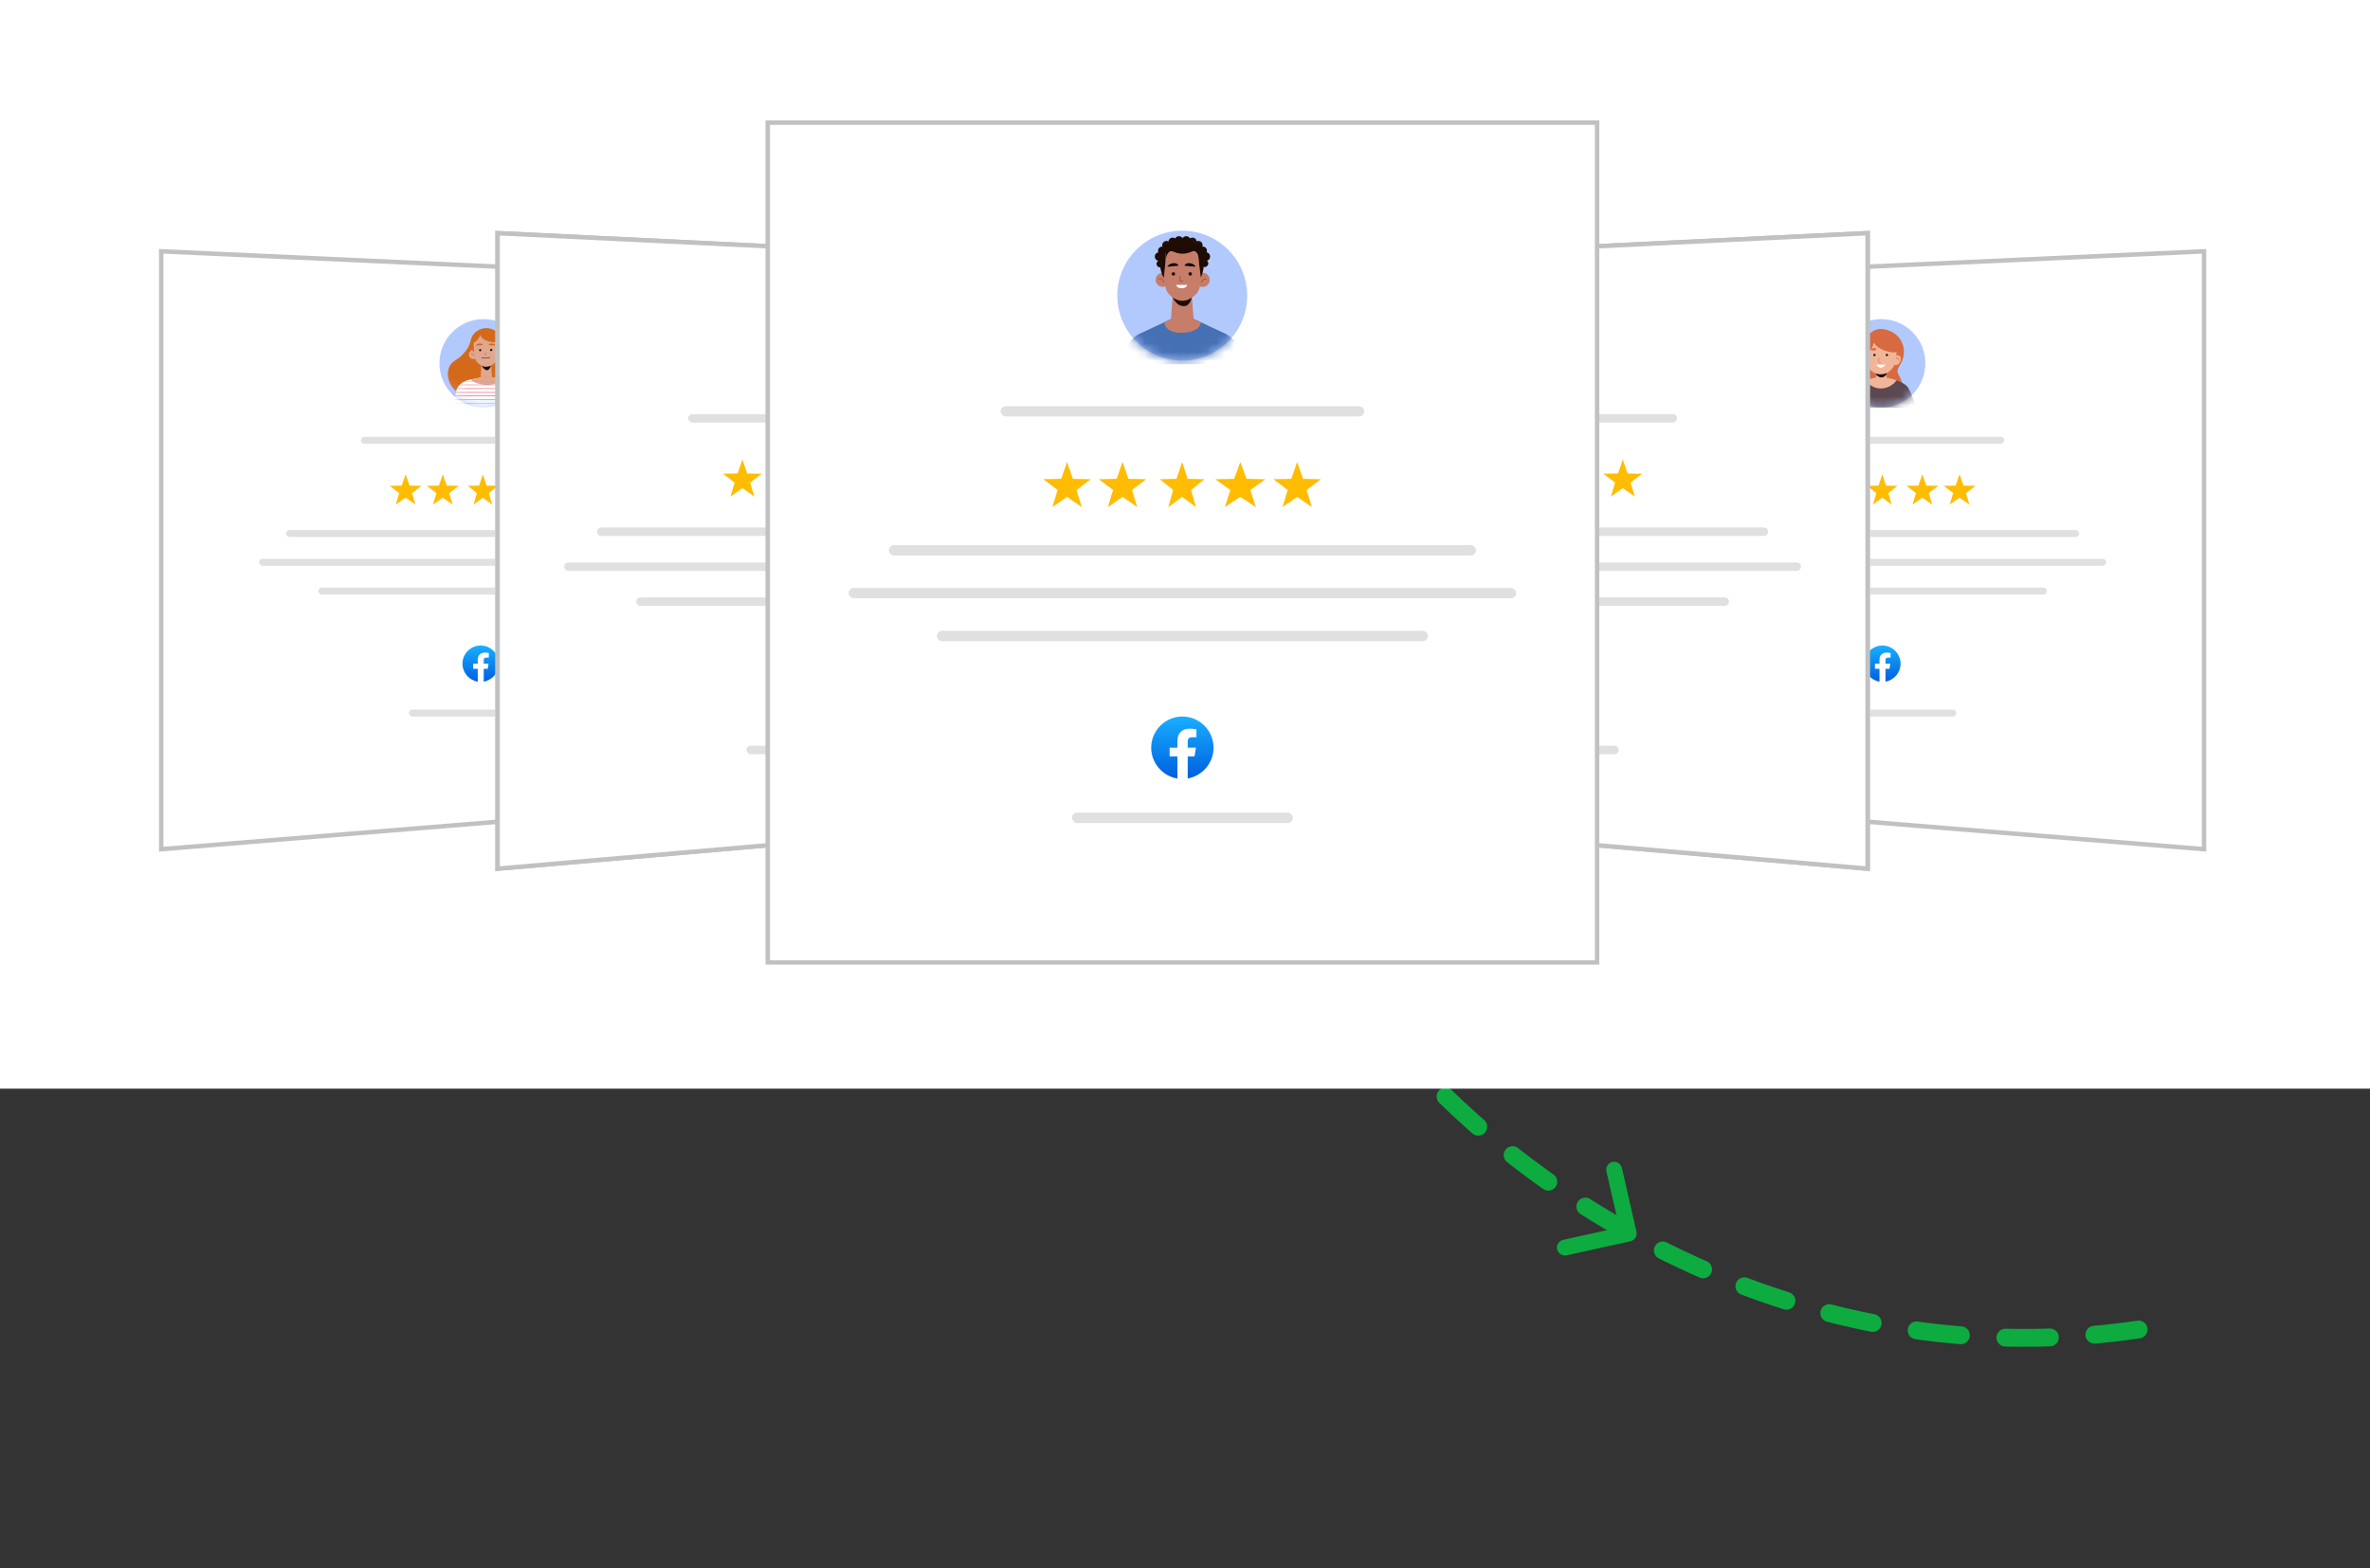 <svg width="266" height="176" viewBox="0 0 266 176" fill="none" xmlns="http://www.w3.org/2000/svg">
<rect x="0" y="0" width="266" height="176" fill="#333333" stroke="none"/>
<path d="M155.58 115.624C166.027 129.418 197.557 155.447 240.094 149.21" stroke="#0DAB40" stroke-width="2" stroke-linecap="round" stroke-linejoin="round" stroke-dasharray="5 5"/>
<path fill-rule="evenodd" clip-rule="evenodd" d="M182.968 139.167L175.801 140.748C175.393 140.825 175.001 140.577 174.911 140.185C174.821 139.793 175.067 139.404 175.469 139.302L181.925 137.879L180.445 131.436C180.355 131.044 180.611 130.64 181.003 130.554C181.396 130.467 181.788 130.715 181.893 131.117L183.526 138.285C183.616 138.677 183.37 139.066 182.968 139.167Z" fill="#0DAB40" stroke="#0DAB40" stroke-width="0.3"/>
<rect width="266" height="122.187" fill="white"/>
<path d="M74.735 90.687L18.094 95.31L18.094 28.207L74.735 30.791V90.687Z" fill="white" stroke="#C0C1C3" stroke-width="0.5"/>
<path d="M53.609 76.507C52.64 76.334 51.906 75.498 51.906 74.488C51.906 73.367 52.824 72.449 53.945 72.449C55.067 72.449 55.984 73.367 55.984 74.488C55.984 75.498 55.25 76.334 54.282 76.507L54.17 76.415H53.721L53.609 76.507Z" fill="url(#paint0_linear_1710_78139)"/>
<path d="M54.741 75.061L54.832 74.49H54.292V74.092C54.292 73.929 54.353 73.807 54.598 73.807H54.863V73.287C54.72 73.266 54.557 73.246 54.414 73.246C53.945 73.246 53.619 73.532 53.619 74.041V74.49H53.109V75.061H53.619V76.499C53.731 76.519 53.843 76.529 53.956 76.529C54.068 76.529 54.18 76.519 54.292 76.499V75.061H54.741Z" fill="white"/>
<path d="M190.73 90.687L247.371 95.31V28.207L190.73 30.791V90.687Z" fill="white" stroke="#C0C1C3" stroke-width="0.5"/>
<path d="M54.276 45.729C57.014 45.729 59.233 43.51 59.233 40.773C59.233 38.035 57.014 35.816 54.276 35.816C51.539 35.816 49.32 38.035 49.32 40.773C49.32 43.51 51.539 45.729 54.276 45.729Z" fill="#B2C9FD"/>
<mask id="mask0_1710_78139" style="mask-type:luminance" maskUnits="userSpaceOnUse" x="49" y="35" width="11" height="11">
<path d="M54.276 45.729C57.014 45.729 59.233 43.51 59.233 40.773C59.233 38.035 57.014 35.816 54.276 35.816C51.539 35.816 49.32 38.035 49.32 40.773C49.32 43.51 51.539 45.729 54.276 45.729Z" fill="white"/>
</mask>
<g mask="url(#mask0_1710_78139)">
<path d="M52.826 38.26C52.826 38.26 52.598 39.54 51.063 40.47C49.422 41.461 50.361 44.602 53.229 44.672C56.343 44.751 57.931 40.847 56.133 37.672L52.826 38.26Z" fill="#D46919"/>
<path d="M57.99 43.73C57.832 43.3 57.341 42.738 56.385 42.589L54.613 42.238L52.841 42.589C51.894 42.738 51.402 43.3 51.236 43.73L50.867 45.405H52.49L52.604 45.545L54.578 45.931L56.604 45.405H56.727H58.35L57.99 43.73Z" fill="white"/>
<path d="M52.789 42.612L54.71 42.227L56.5 42.612L56.465 42.639C55.368 43.419 53.894 43.384 52.789 42.612Z" fill="#E0A78F"/>
<path d="M53.66 39.774C53.669 40.063 53.45 40.3 53.16 40.309C52.871 40.318 52.634 40.098 52.625 39.809C52.617 39.519 52.836 39.282 53.125 39.274C53.415 39.265 53.652 39.493 53.66 39.774Z" fill="#E0A78F"/>
<path d="M53.238 39.992C53.229 39.992 53.221 39.983 53.212 39.974C53.028 39.65 52.852 39.729 52.843 39.729C52.826 39.738 52.808 39.729 52.808 39.711C52.8 39.694 52.808 39.676 52.817 39.676C52.826 39.667 53.045 39.562 53.264 39.94C53.273 39.957 53.264 39.974 53.256 39.974C53.247 39.992 53.238 39.992 53.238 39.992Z" fill="#B9635E"/>
<path d="M55.535 39.777C55.535 40.066 55.772 40.294 56.062 40.285C56.351 40.285 56.579 40.048 56.579 39.759C56.579 39.469 56.342 39.242 56.053 39.25C55.763 39.259 55.535 39.487 55.535 39.777Z" fill="#E0A78F"/>
<path d="M55.956 39.968C55.93 39.959 55.93 39.942 55.939 39.933C56.132 39.547 56.36 39.644 56.369 39.644C56.386 39.652 56.386 39.67 56.386 39.679C56.377 39.696 56.36 39.696 56.351 39.696C56.342 39.696 56.167 39.626 55.992 39.959C55.974 39.968 55.965 39.968 55.956 39.968Z" fill="#B9635E"/>
<path d="M54.604 40.162C55.587 40.152 56.377 39.398 56.367 38.477C56.358 37.557 55.553 36.819 54.57 36.829C53.586 36.839 52.797 37.594 52.806 38.514C52.816 39.434 53.621 40.172 54.604 40.162Z" fill="#D46919"/>
<path d="M55.116 40.799C55.116 40.799 54.897 41.009 54.686 41.062C54.484 41.115 54.283 40.965 54.274 40.957L54.028 40.781L53.949 42.492L53.975 42.518C54.326 42.886 54.826 42.886 55.177 42.518L55.23 42.465L55.116 40.799Z" fill="#E0A78F"/>
<path d="M53.863 40.562C53.863 40.562 54.161 41.554 54.67 41.545C55.091 41.536 55.197 40.598 55.197 40.598L53.863 40.562Z" fill="#1E0B02"/>
<path d="M55.996 38.797C56.005 39.358 55.926 39.841 55.847 40.192C55.768 40.525 55.54 40.771 55.224 40.964L55.163 40.999C54.821 41.2 54.373 41.218 54.023 41.025C53.663 40.832 53.417 40.586 53.338 40.227C53.189 39.569 53.163 38.841 53.163 38.841C53.163 38.841 53.031 37.323 54.558 37.332C56.084 37.332 55.996 38.797 55.996 38.797Z" fill="#E0A78F"/>
<path d="M54.452 39.834C54.435 39.834 54.426 39.826 54.426 39.808V39.589C54.426 39.571 54.435 39.562 54.452 39.562C54.47 39.562 54.478 39.571 54.478 39.589V39.782H54.601C54.619 39.782 54.627 39.791 54.627 39.808C54.627 39.826 54.619 39.834 54.601 39.834H54.452Z" fill="#B9635E"/>
<path d="M53.398 38.802L54.205 38.724C54.205 38.724 54.135 38.513 53.802 38.557C53.469 38.592 53.398 38.802 53.398 38.802Z" fill="#D46919"/>
<path d="M55.631 38.795L54.824 38.733C54.824 38.733 54.894 38.523 55.219 38.549C55.552 38.584 55.631 38.795 55.631 38.795Z" fill="#D46919"/>
<path d="M54.015 39.299C54.015 39.369 53.962 39.421 53.892 39.421C53.822 39.421 53.77 39.369 53.77 39.299C53.77 39.228 53.822 39.176 53.892 39.176C53.962 39.176 54.015 39.228 54.015 39.299Z" fill="#1E0B02"/>
<path d="M55.249 39.279C55.249 39.349 55.197 39.402 55.127 39.402C55.056 39.402 55.004 39.349 55.004 39.279C55.004 39.209 55.056 39.156 55.127 39.156C55.197 39.156 55.249 39.209 55.249 39.279Z" fill="#1E0B02"/>
<path d="M54.475 40.225C54.22 40.225 54.062 40.146 54.054 40.146C54.036 40.137 54.036 40.12 54.045 40.111C54.054 40.093 54.071 40.093 54.08 40.102C54.08 40.102 54.422 40.278 54.957 40.093C54.975 40.084 54.992 40.093 54.992 40.111C55.001 40.128 54.992 40.146 54.975 40.146C54.782 40.207 54.615 40.225 54.475 40.225Z" fill="black"/>
<path d="M56.016 38.442C56.016 38.442 53.771 38.547 53.85 37.231C53.85 37.231 55.806 36.661 56.016 38.442Z" fill="#D46919"/>
<path d="M53.126 38.481C53.126 38.481 53.916 38.139 53.907 37.332C53.898 37.332 53.091 37.437 53.126 38.481Z" fill="#D46919"/>
<mask id="mask1_1710_78139" style="mask-type:luminance" maskUnits="userSpaceOnUse" x="50" y="42" width="9" height="4">
<path d="M57.994 43.744C57.836 43.331 57.38 42.788 56.494 42.612L56.468 42.63C55.371 43.428 53.897 43.393 52.792 42.603L52.845 42.586C51.897 42.735 51.406 43.305 51.239 43.735L50.871 45.428H52.494H52.617H54.626H56.625H56.748H58.371L57.994 43.744Z" fill="white"/>
</mask>
<g mask="url(#mask1_1710_78139)">
<path d="M58.532 42.754H50.664V42.842H58.532V42.754Z" fill="#EF758D"/>
<path d="M58.532 43.152H50.664V43.24H58.532V43.152Z" fill="#EF758D"/>
<path d="M58.532 43.57H50.664V43.658H58.532V43.57Z" fill="#EF758D"/>
<path d="M58.532 44H50.664V44.088H58.532V44Z" fill="#EF758D"/>
<path d="M58.532 44.387H50.664V44.474H58.532V44.387Z" fill="#EF758D"/>
<path d="M58.532 44.797H50.664V44.885H58.532V44.797Z" fill="#EF758D"/>
<path d="M58.532 45.23H50.664V45.318H58.532V45.23Z" fill="#EF758D"/>
</g>
</g>
<path d="M210.937 76.507C209.968 76.334 209.234 75.498 209.234 74.488C209.234 73.367 210.152 72.449 211.273 72.449C212.395 72.449 213.313 73.367 213.313 74.488C213.313 75.498 212.579 76.334 211.61 76.507L211.498 76.415H211.049L210.937 76.507Z" fill="url(#paint1_linear_1710_78139)"/>
<path d="M212.069 75.061L212.161 74.49H211.62V74.092C211.62 73.929 211.681 73.807 211.926 73.807H212.191V73.287C212.048 73.266 211.885 73.246 211.743 73.246C211.274 73.246 210.947 73.532 210.947 74.041V74.49H210.438V75.061H210.947V76.499C211.059 76.519 211.172 76.529 211.284 76.529C211.396 76.529 211.508 76.519 211.62 76.499V75.061H212.069Z" fill="white"/>
<path d="M211.14 45.729C213.877 45.729 216.096 43.51 216.096 40.773C216.096 38.035 213.877 35.816 211.14 35.816C208.403 35.816 206.184 38.035 206.184 40.773C206.184 43.51 208.403 45.729 211.14 45.729Z" fill="#B2C9FD"/>
<mask id="mask2_1710_78139" style="mask-type:luminance" maskUnits="userSpaceOnUse" x="206" y="35" width="11" height="11">
<path d="M211.128 45.729C213.865 45.729 216.084 43.51 216.084 40.773C216.084 38.035 213.865 35.816 211.128 35.816C208.391 35.816 206.172 38.035 206.172 40.773C206.172 43.51 208.391 45.729 211.128 45.729Z" fill="white"/>
</mask>
<g mask="url(#mask2_1710_78139)">
<path d="M209.495 37.967C209.522 37.894 209.094 38.03 209.058 38.049C208.839 38.149 208.675 38.304 208.584 38.522C208.493 38.741 208.475 38.978 208.484 39.215C208.502 39.934 209.048 40.846 208.529 41.483C208.265 41.811 207.8 41.893 207.445 42.139C206.771 42.595 206.634 43.606 207.026 44.317C207.418 45.027 208.21 45.446 209.012 45.565C209.814 45.683 210.634 45.537 211.417 45.364C211.964 45.237 212.529 45.091 212.975 44.745C214.032 43.943 213.54 42.932 213.057 41.984C212.747 41.383 213.303 41.092 213.549 40.344C213.986 38.996 213.358 37.684 212.164 37.165C210.196 36.318 209.495 37.958 209.495 37.967Z" fill="#D76A40"/>
<path d="M215.038 45.742H207.312C207.312 45.742 207.677 44.348 208.187 43.528C208.697 42.708 210.583 42.426 210.583 42.426L211.175 42.526L211.768 42.426C211.768 42.426 213.653 42.708 214.164 43.528C214.674 44.348 215.038 45.742 215.038 45.742Z" fill="#5B4850"/>
<path d="M209.418 42.692C210.32 43.986 212.033 43.822 212.862 42.692C212.862 42.692 211.204 41.917 209.418 42.692Z" fill="#F1B69A"/>
<path d="M211.153 43.149C210.835 43.149 210.57 42.885 210.57 42.566V41.445H211.736V42.566C211.746 42.885 211.481 43.149 211.153 43.149Z" fill="#F1B69A"/>
<path d="M211.736 41.332V42.015C211.736 42.015 211.536 42.361 211.153 42.361C210.844 42.361 210.57 42.061 210.57 42.061V41.332H211.736Z" fill="#150A08"/>
<path d="M209.511 40.124C209.193 39.641 208.828 39.951 208.828 40.288C208.828 40.78 209.357 41.199 209.666 40.853C209.967 40.498 209.511 40.124 209.511 40.124Z" fill="#F1B69A"/>
<path d="M209.077 40.51C209.058 40.51 209.049 40.501 209.04 40.492C209.004 40.437 208.995 40.364 209.031 40.282C209.077 40.2 209.149 40.137 209.231 40.137C209.295 40.137 209.395 40.164 209.477 40.328C209.487 40.346 209.477 40.374 209.459 40.392C209.441 40.401 209.414 40.392 209.395 40.374C209.35 40.282 209.286 40.237 209.231 40.237C209.177 40.237 209.131 40.282 209.113 40.328C209.095 40.374 209.095 40.41 209.113 40.437C209.131 40.456 209.122 40.483 209.104 40.501C209.095 40.501 209.086 40.51 209.077 40.51Z" fill="#E07E61"/>
<path d="M212.668 40.124C212.987 39.641 213.351 39.951 213.351 40.288C213.351 40.78 212.823 41.199 212.513 40.853C212.212 40.498 212.668 40.124 212.668 40.124Z" fill="#F1B69A"/>
<path d="M213.104 40.51C213.095 40.51 213.085 40.51 213.076 40.501C213.058 40.483 213.049 40.456 213.067 40.437C213.085 40.41 213.085 40.374 213.067 40.328C213.049 40.282 213.003 40.237 212.949 40.237C212.894 40.237 212.83 40.282 212.785 40.374C212.776 40.392 212.748 40.401 212.721 40.392C212.703 40.383 212.694 40.355 212.703 40.328C212.785 40.173 212.876 40.137 212.949 40.137C213.031 40.137 213.113 40.191 213.149 40.282C213.186 40.355 213.186 40.437 213.14 40.492C213.131 40.501 213.122 40.51 213.104 40.51Z" fill="#E07E61"/>
<path d="M211.086 42.016C209.838 42.016 209.1 40.65 209.392 39.247C209.628 38.09 212.553 38.09 212.79 39.247C213.081 40.65 212.334 42.016 211.086 42.016Z" fill="#F1B69A"/>
<g opacity="0.5">
<path d="M210.914 40.6C211.042 40.664 211.333 40.527 211.342 40.6C211.351 40.673 211.187 40.737 211.133 40.737C211.069 40.746 210.914 40.6 210.914 40.6Z" fill="#F1B69A"/>
</g>
<path d="M211.069 40.754C211.032 40.754 210.896 40.727 210.832 40.608C210.777 40.508 210.786 40.371 210.859 40.207C210.868 40.18 210.896 40.171 210.923 40.189C210.95 40.198 210.96 40.226 210.941 40.253C210.878 40.39 210.868 40.499 210.905 40.572C210.95 40.654 211.06 40.672 211.069 40.672C211.096 40.672 211.114 40.699 211.105 40.727C211.114 40.745 211.096 40.754 211.069 40.754Z" fill="#E07E61"/>
<path d="M210.586 39.158C210.504 38.985 210.048 39.067 209.984 39.185C209.921 39.304 210.13 39.34 210.294 39.34C210.449 39.331 210.631 39.267 210.586 39.158Z" fill="#D76A40"/>
<path d="M211.574 39.158C211.656 38.985 212.111 39.067 212.175 39.185C212.239 39.304 212.029 39.34 211.865 39.34C211.71 39.331 211.528 39.267 211.574 39.158Z" fill="#150A08"/>
<path d="M210.254 39.842C210.254 39.915 210.309 39.97 210.381 39.97C210.454 39.97 210.509 39.915 210.509 39.842C210.509 39.77 210.454 39.715 210.381 39.715C210.318 39.715 210.254 39.77 210.254 39.842Z" fill="#150A08"/>
<path d="M211.907 39.842C211.907 39.915 211.853 39.97 211.78 39.97C211.707 39.97 211.652 39.915 211.652 39.842C211.652 39.77 211.707 39.715 211.78 39.715C211.844 39.715 211.907 39.77 211.907 39.842Z" fill="#150A08"/>
<path d="M210.609 40.914C211.092 40.969 211.411 40.914 211.639 40.923C211.639 40.923 211.356 41.324 211.019 41.251C210.682 41.178 210.609 40.914 210.609 40.914Z" fill="white"/>
<g opacity="0.5">
<path d="M210.931 41.38C211.104 41.38 211.359 41.289 211.395 41.38C211.432 41.471 211.222 41.654 211.086 41.635C210.958 41.626 210.73 41.38 210.931 41.38Z" fill="#F1B69A"/>
</g>
<path d="M210.219 38.016C210.219 39.191 212.451 39.756 212.888 39.483C213.325 39.2 212.979 38.207 211.84 37.934C210.702 37.661 210.228 37.661 210.219 38.016Z" fill="#D76A40"/>
<path d="M210.253 38.001C210.535 38.566 209.752 39.823 209.306 39.741C208.859 39.659 208.859 39.167 209.205 38.584C209.561 38.001 210.116 37.728 210.253 38.001Z" fill="#D76A40"/>
</g>
<path d="M112.239 92.355L56.098 97.225V26.431L112.239 29.152V92.355Z" fill="white" stroke="#C0C1C3"/>
<path d="M153.226 92.355L209.367 97.225V26.431L153.226 29.152V92.355Z" fill="white" stroke="#C0C1C3"/>
<rect x="40.512" y="49.023" width="27.389" height="0.783" rx="0.391" fill="#E0E0E0"/>
<rect x="32.102" y="59.492" width="44.214" height="0.783" rx="0.391" fill="#E0E0E0"/>
<rect x="29.07" y="62.719" width="50.279" height="0.783" rx="0.391" fill="#E0E0E0"/>
<rect x="35.723" y="65.949" width="36.975" height="0.783" rx="0.391" fill="#E0E0E0"/>
<rect x="45.891" y="79.641" width="16.629" height="0.783" rx="0.391" fill="#E0E0E0"/>
<path d="M45.524 53.23L45.966 54.502L47.311 54.529L46.239 55.342L46.629 56.63L45.524 55.862L44.419 56.63L44.809 55.342L43.736 54.529L45.082 54.502L45.524 53.23Z" fill="#FFBC00"/>
<path d="M49.7 53.23L50.142 54.502L51.487 54.529L50.415 55.342L50.804 56.63L49.7 55.862L48.595 56.63L48.985 55.342L47.912 54.529L49.258 54.502L49.7 53.23Z" fill="#FFBC00"/>
<path d="M54.193 53.23L54.61 54.502L55.881 54.529L54.868 55.342L55.236 56.63L54.193 55.862L53.15 56.63L53.518 55.342L52.505 54.529L53.776 54.502L54.193 53.23Z" fill="#FFBC00"/>
<path d="M58.574 53.23L59.04 54.502L60.461 54.529L59.328 55.342L59.74 56.63L58.574 55.862L57.408 56.63L57.819 55.342L56.687 54.529L58.107 54.502L58.574 53.23Z" fill="#FFBC00"/>
<path d="M62.856 53.23L63.298 54.502L64.644 54.529L63.571 55.342L63.961 56.63L62.856 55.862L61.751 56.63L62.141 55.342L61.069 54.529L62.414 54.502L62.856 53.23Z" fill="#FFBC00"/>
<rect width="27.389" height="0.783" rx="0.391" transform="matrix(-1 0 0 1 224.949 49.023)" fill="#E0E0E0"/>
<rect width="44.214" height="0.783" rx="0.391" transform="matrix(-1 0 0 1 233.363 59.492)" fill="#E0E0E0"/>
<rect width="50.279" height="0.783" rx="0.391" transform="matrix(-1 0 0 1 236.395 62.719)" fill="#E0E0E0"/>
<rect width="36.975" height="0.783" rx="0.391" transform="matrix(-1 0 0 1 229.742 65.949)" fill="#E0E0E0"/>
<rect width="16.629" height="0.783" rx="0.391" transform="matrix(-1 0 0 1 219.57 79.641)" fill="#E0E0E0"/>
<path d="M219.933 53.23L219.491 54.502L218.146 54.529L219.218 55.342L218.828 56.63L219.933 55.862L221.038 56.63L220.648 55.342L221.721 54.529L220.375 54.502L219.933 53.23Z" fill="#FFBC00"/>
<path d="M215.757 53.23L215.315 54.502L213.97 54.529L215.042 55.342L214.653 56.63L215.757 55.862L216.862 56.63L216.472 55.342L217.545 54.529L216.199 54.502L215.757 53.23Z" fill="#FFBC00"/>
<path d="M211.264 53.23L210.847 54.502L209.576 54.529L210.589 55.342L210.221 56.63L211.264 55.862L212.307 56.63L211.939 55.342L212.952 54.529L211.681 54.502L211.264 53.23Z" fill="#FFBC00"/>
<path d="M206.883 53.23L206.417 54.502L204.997 54.529L206.129 55.342L205.717 56.63L206.883 55.862L208.049 56.63L207.638 55.342L208.77 54.529L207.35 54.502L206.883 53.23Z" fill="#FFBC00"/>
<path d="M202.601 53.23L202.159 54.502L200.814 54.529L201.886 55.342L201.496 56.63L202.601 55.862L203.706 56.63L203.316 55.342L204.388 54.529L203.043 54.502L202.601 53.23Z" fill="#FFBC00"/>
<path d="M112.489 92.585L55.848 97.497V26.169L112.489 28.914V92.585Z" fill="white" stroke="#C0C1C3" stroke-width="0.5"/>
<path d="M152.976 92.585L209.617 97.497V26.169L152.976 28.914V92.585Z" fill="white" stroke="#C0C1C3" stroke-width="0.5"/>
<rect x="77.234" y="46.48" width="33.297" height="0.951" rx="0.476" fill="#E0E0E0"/>
<rect x="67.004" y="59.203" width="53.75" height="0.951" rx="0.476" fill="#E0E0E0"/>
<rect x="63.32" y="63.129" width="61.123" height="0.951" rx="0.476" fill="#E0E0E0"/>
<rect x="71.406" y="67.055" width="44.95" height="0.951" rx="0.476" fill="#E0E0E0"/>
<rect x="83.773" y="83.699" width="20.216" height="0.951" rx="0.476" fill="#E0E0E0"/>
<path d="M83.324 51.594L83.861 53.139L85.497 53.172L84.193 54.161L84.667 55.727L83.324 54.792L81.981 55.727L82.455 54.161L81.151 53.172L82.787 53.139L83.324 51.594Z" fill="#FFBC00"/>
<path d="M88.402 51.594L88.939 53.139L90.575 53.172L89.271 54.161L89.745 55.727L88.402 54.792L87.059 55.727L87.533 54.161L86.229 53.172L87.865 53.139L88.402 51.594Z" fill="#FFBC00"/>
<path d="M93.861 51.594L94.368 53.139L95.913 53.172L94.682 54.161L95.129 55.727L93.861 54.792L92.593 55.727L93.04 54.161L91.809 53.172L93.354 53.139L93.861 51.594Z" fill="#FFBC00"/>
<path d="M99.189 51.594L99.756 53.139L101.483 53.172L100.107 54.161L100.607 55.727L99.189 54.792L97.772 55.727L98.272 54.161L96.895 53.172L98.622 53.139L99.189 51.594Z" fill="#FFBC00"/>
<path d="M104.394 51.594L104.931 53.139L106.567 53.172L105.263 54.161L105.737 55.727L104.394 54.792L103.051 55.727L103.525 54.161L102.221 53.172L103.857 53.139L104.394 51.594Z" fill="#FFBC00"/>
<path d="M93.418 80.578C92.063 80.335 91.035 79.165 91.035 77.752C91.035 76.183 92.319 74.898 93.889 74.898C95.459 74.898 96.743 76.183 96.743 77.752C96.743 79.165 95.716 80.335 94.36 80.578L94.203 80.449H93.575L93.418 80.578Z" fill="url(#paint2_linear_1710_78139)"/>
<path d="M95.002 78.552L95.13 77.753H94.374V77.196C94.374 76.968 94.46 76.797 94.802 76.797H95.173V76.069C94.973 76.04 94.745 76.012 94.545 76.012C93.889 76.012 93.432 76.411 93.432 77.125V77.753H92.719V78.552H93.432V80.564C93.589 80.592 93.746 80.607 93.903 80.607C94.06 80.607 94.217 80.592 94.374 80.564V78.552H95.002Z" fill="white"/>
<path d="M93.891 42.337C97.175 42.337 99.837 39.675 99.837 36.391C99.837 33.107 97.175 30.445 93.891 30.445C90.607 30.445 87.945 33.107 87.945 36.391C87.945 39.675 90.607 42.337 93.891 42.337Z" fill="#B2C9FD"/>
<mask id="mask3_1710_78139" style="mask-type:luminance" maskUnits="userSpaceOnUse" x="87" y="30" width="13" height="13">
<path d="M93.891 42.337C97.175 42.337 99.837 39.675 99.837 36.391C99.837 33.107 97.175 30.445 93.891 30.445C90.607 30.445 87.945 33.107 87.945 36.391C87.945 39.675 90.607 42.337 93.891 42.337Z" fill="white"/>
</mask>
<g mask="url(#mask3_1710_78139)">
<path d="M99.641 42.681H88.16C88.686 40.303 90.107 39.83 90.107 39.83L92.843 38.546L93.885 38.535H93.916L94.958 38.546L97.695 39.83C97.695 39.83 99.115 40.303 99.641 42.681Z" fill="#4570B4"/>
<path d="M92.74 34.921C92.751 35.279 92.466 35.573 92.109 35.584C91.751 35.594 91.456 35.31 91.446 34.952C91.435 34.594 91.719 34.3 92.077 34.289C92.435 34.279 92.73 34.563 92.74 34.921Z" fill="#C67D69"/>
<path d="M92.232 35.212C92.222 35.212 92.201 35.201 92.201 35.191C91.98 34.781 91.759 34.886 91.748 34.886C91.727 34.896 91.706 34.886 91.695 34.865C91.685 34.844 91.695 34.823 91.717 34.812C91.727 34.801 92.011 34.675 92.274 35.149C92.285 35.17 92.274 35.191 92.264 35.201C92.253 35.212 92.243 35.212 92.232 35.212Z" fill="#A8523F"/>
<path d="M95.734 35.594C96.095 35.594 96.387 35.302 96.387 34.941C96.387 34.581 96.095 34.289 95.734 34.289C95.374 34.289 95.082 34.581 95.082 34.941C95.082 35.302 95.374 35.594 95.734 35.594Z" fill="#C67D69"/>
<path d="M95.628 35.218C95.618 35.218 95.618 35.218 95.607 35.218C95.586 35.208 95.576 35.187 95.586 35.166C95.839 34.681 96.123 34.808 96.133 34.808C96.154 34.818 96.165 34.839 96.154 34.86C96.144 34.882 96.123 34.892 96.102 34.882C96.091 34.882 95.87 34.787 95.66 35.197C95.66 35.208 95.649 35.218 95.628 35.218Z" fill="#A8523F"/>
<path d="M94.768 36.427C94.768 36.427 94.4 36.69 94.073 36.754C93.737 36.817 93.421 36.627 93.41 36.627C93.4 36.627 93.021 36.406 93.021 36.406L92.863 38.542L92.905 38.574C93.474 39.037 94.284 39.048 94.852 38.585L94.936 38.522L94.768 36.427Z" fill="#C67D69"/>
<path d="M92.859 36.156C92.859 36.156 93.217 37.345 94.059 37.335C94.743 37.324 94.859 36.156 94.859 36.156H92.859Z" fill="#1E0B02"/>
<path d="M95.68 33.799C95.68 34.535 95.585 35.167 95.48 35.609C95.374 36.051 95.09 36.356 94.691 36.608L94.617 36.651C94.185 36.913 93.628 36.924 93.196 36.672C92.754 36.419 92.449 36.082 92.344 35.619C92.165 34.767 92.144 33.809 92.144 33.809C92.144 33.809 91.891 31.831 93.806 31.852C95.711 31.894 95.68 33.799 95.68 33.799Z" fill="#C67D69"/>
<path d="M93.08 34.558C93.167 34.558 93.238 34.487 93.238 34.4C93.238 34.313 93.167 34.242 93.08 34.242C92.993 34.242 92.922 34.313 92.922 34.4C92.922 34.487 92.993 34.558 93.08 34.558Z" fill="#1E0B02"/>
<path d="M94.603 34.558C94.69 34.558 94.761 34.487 94.761 34.4C94.761 34.313 94.69 34.242 94.603 34.242C94.516 34.242 94.445 34.313 94.445 34.4C94.445 34.487 94.516 34.558 94.603 34.558Z" fill="#1E0B02"/>
<path d="M93.948 35.075H93.675C93.654 35.075 93.633 35.054 93.633 35.033V34.612C93.633 34.591 93.654 34.57 93.675 34.57C93.696 34.57 93.717 34.591 93.717 34.612V35.002H93.948C93.97 35.002 93.991 35.023 93.991 35.044C93.991 35.065 93.97 35.075 93.948 35.075Z" fill="#A8523F"/>
<path d="M92.512 33.723L93.522 33.628C93.522 33.628 93.427 33.365 93.027 33.407C92.606 33.459 92.512 33.723 92.512 33.723Z" fill="black"/>
<path d="M95.12 33.723L94.109 33.628C94.109 33.628 94.204 33.365 94.604 33.407C95.025 33.459 95.12 33.723 95.12 33.723Z" fill="black"/>
<path d="M93.356 35.387H94.355C94.355 35.387 94.313 35.692 93.84 35.692C93.366 35.692 93.356 35.387 93.356 35.387Z" fill="white"/>
<path d="M92.174 34.764C92.174 34.764 92.458 32.617 92.321 32.27C92.321 32.27 91.353 33.059 92.174 34.764Z" fill="#1E0B02"/>
<path d="M95.609 34.736C95.609 34.736 95.293 32.684 95.378 32.105C95.378 32.105 96.314 32.926 95.609 34.736Z" fill="#1E0B02"/>
<path d="M95.309 31.661L94.425 31.493L94.351 31.293L93.888 31.388L93.425 31.293L93.351 31.493L92.467 31.661L92.352 32.272L92.383 32.977C92.383 32.977 92.52 32.177 93.004 32.335C93.12 32.377 93.257 32.44 93.414 32.482C93.562 32.524 93.709 32.545 93.846 32.545C93.856 32.545 93.877 32.545 93.898 32.545C93.909 32.545 93.93 32.545 93.951 32.545C94.088 32.545 94.225 32.524 94.383 32.482C94.54 32.44 94.688 32.387 94.793 32.335C95.246 32.135 95.414 32.945 95.414 32.945L95.456 32.272L95.309 31.661Z" fill="#1E0B02"/>
<path d="M92.876 38.544L92.266 38.829C92.266 38.829 92.255 39.86 93.918 39.797C95.623 39.744 95.612 38.839 95.612 38.839L94.949 38.523L92.876 38.544Z" fill="#C67D69"/>
<path d="M92.169 32.815C92.169 33.026 92.001 33.205 91.78 33.205C91.559 33.205 91.391 33.036 91.391 32.815C91.391 32.594 91.559 32.426 91.78 32.426C92.001 32.426 92.169 32.594 92.169 32.815Z" fill="#1E0B02"/>
<path d="M92.199 33.486C92.199 33.665 92.052 33.813 91.873 33.813C91.694 33.813 91.547 33.665 91.547 33.486C91.547 33.307 91.694 33.16 91.873 33.16C92.052 33.16 92.199 33.307 92.199 33.486Z" fill="#1E0B02"/>
<path d="M96.266 33.416C96.266 33.595 96.118 33.742 95.939 33.742C95.761 33.742 95.613 33.595 95.613 33.416C95.613 33.237 95.761 33.09 95.939 33.09C96.118 33.09 96.266 33.237 96.266 33.416Z" fill="#1E0B02"/>
<path d="M92.443 32.288C92.443 32.498 92.274 32.677 92.053 32.677C91.832 32.677 91.664 32.509 91.664 32.288C91.664 32.067 91.832 31.898 92.053 31.898C92.274 31.898 92.443 32.067 92.443 32.288Z" fill="#1E0B02"/>
<path d="M92.829 31.753C92.829 31.963 92.661 32.142 92.44 32.142C92.219 32.142 92.051 31.974 92.051 31.753C92.051 31.532 92.219 31.363 92.44 31.363C92.661 31.363 92.829 31.542 92.829 31.753Z" fill="#1E0B02"/>
<path d="M93.431 31.456C93.431 31.666 93.263 31.845 93.042 31.845C92.821 31.845 92.652 31.677 92.652 31.456C92.652 31.235 92.821 31.066 93.042 31.066C93.263 31.066 93.431 31.235 93.431 31.456Z" fill="#1E0B02"/>
<path d="M93.994 31.319C93.994 31.529 93.825 31.708 93.604 31.708C93.383 31.708 93.215 31.54 93.215 31.319C93.215 31.098 93.383 30.93 93.604 30.93C93.815 30.94 93.994 31.109 93.994 31.319Z" fill="#1E0B02"/>
<path d="M95.644 32.815C95.644 33.026 95.813 33.205 96.034 33.205C96.255 33.205 96.423 33.036 96.423 32.815C96.423 32.594 96.255 32.426 96.034 32.426C95.823 32.426 95.644 32.594 95.644 32.815Z" fill="#1E0B02"/>
<path d="M95.383 32.288C95.383 32.498 95.551 32.677 95.772 32.677C95.993 32.677 96.162 32.509 96.162 32.288C96.162 32.067 95.993 31.898 95.772 31.898C95.562 31.898 95.383 32.067 95.383 32.288Z" fill="#1E0B02"/>
<path d="M94.988 31.753C94.988 31.963 95.157 32.142 95.378 32.142C95.599 32.142 95.767 31.974 95.767 31.753C95.767 31.532 95.599 31.363 95.378 31.363C95.167 31.363 94.988 31.542 94.988 31.753Z" fill="#1E0B02"/>
<path d="M94.434 31.456C94.434 31.666 94.602 31.845 94.823 31.845C95.044 31.845 95.212 31.677 95.212 31.456C95.212 31.235 95.044 31.066 94.823 31.066C94.602 31.066 94.434 31.235 94.434 31.456Z" fill="#1E0B02"/>
<path d="M93.84 31.319C93.84 31.529 94.008 31.708 94.229 31.708C94.45 31.708 94.619 31.54 94.619 31.319C94.619 31.098 94.45 30.93 94.229 30.93C94.008 30.94 93.84 31.109 93.84 31.319Z" fill="#1E0B02"/>
</g>
<rect width="33.297" height="0.951" rx="0.476" transform="matrix(-1 0 0 1 188.227 46.48)" fill="#E0E0E0"/>
<rect width="53.75" height="0.951" rx="0.476" transform="matrix(-1 0 0 1 198.457 59.203)" fill="#E0E0E0"/>
<rect width="61.123" height="0.951" rx="0.476" transform="matrix(-1 0 0 1 202.141 63.129)" fill="#E0E0E0"/>
<rect width="44.95" height="0.951" rx="0.476" transform="matrix(-1 0 0 1 194.055 67.055)" fill="#E0E0E0"/>
<rect width="20.216" height="0.951" rx="0.476" transform="matrix(-1 0 0 1 181.688 83.699)" fill="#E0E0E0"/>
<path d="M182.137 51.594L181.6 53.139L179.964 53.172L181.268 54.161L180.794 55.727L182.137 54.792L183.48 55.727L183.006 54.161L184.31 53.172L182.674 53.139L182.137 51.594Z" fill="#FFBC00"/>
<path d="M177.059 51.594L176.522 53.139L174.886 53.172L176.19 54.161L175.716 55.727L177.059 54.792L178.402 55.727L177.928 54.161L179.232 53.172L177.596 53.139L177.059 51.594Z" fill="#FFBC00"/>
<path d="M171.6 51.594L171.093 53.139L169.548 53.172L170.779 54.161L170.332 55.727L171.6 54.792L172.868 55.727L172.421 54.161L173.652 53.172L172.107 53.139L171.6 51.594Z" fill="#FFBC00"/>
<path d="M166.272 51.594L165.705 53.139L163.978 53.172L165.354 54.161L164.854 55.727L166.272 54.792L167.689 55.727L167.189 54.161L168.566 53.172L166.839 53.139L166.272 51.594Z" fill="#FFBC00"/>
<path d="M161.067 51.594L160.53 53.139L158.894 53.172L160.198 54.161L159.724 55.727L161.067 54.792L162.41 55.727L161.936 54.161L163.24 53.172L161.604 53.139L161.067 51.594Z" fill="#FFBC00"/>
<path d="M172.051 80.578C173.406 80.335 174.434 79.165 174.434 77.752C174.434 76.183 173.149 74.898 171.58 74.898C170.01 74.898 168.726 76.183 168.726 77.752C168.726 79.165 169.753 80.335 171.109 80.578L171.266 80.449H171.894L172.051 80.578Z" fill="url(#paint3_linear_1710_78139)"/>
<path d="M170.467 78.552L170.338 77.753H171.095V77.196C171.095 76.968 171.009 76.797 170.667 76.797H170.296V76.069C170.495 76.04 170.724 76.012 170.923 76.012C171.58 76.012 172.037 76.411 172.037 77.125V77.753H172.75V78.552H172.037V80.564C171.88 80.592 171.723 80.607 171.566 80.607C171.409 80.607 171.252 80.592 171.095 80.564V78.552H170.467Z" fill="white"/>
<path d="M171.582 42.337C168.298 42.337 165.636 39.675 165.636 36.391C165.636 33.107 168.298 30.445 171.582 30.445C174.865 30.445 177.527 33.107 177.527 36.391C177.527 39.675 174.865 42.337 171.582 42.337Z" fill="#B2C9FD"/>
<mask id="mask4_1710_78139" style="mask-type:luminance" maskUnits="userSpaceOnUse" x="165" y="30" width="13" height="13">
<path d="M171.582 42.337C168.298 42.337 165.636 39.675 165.636 36.391C165.636 33.107 168.298 30.445 171.582 30.445C174.865 30.445 177.527 33.107 177.527 36.391C177.527 39.675 174.865 42.337 171.582 42.337Z" fill="white"/>
</mask>
<g mask="url(#mask4_1710_78139)">
<path d="M165.808 42.681H177.289C176.763 40.303 175.342 39.83 175.342 39.83L172.606 38.546L171.564 38.535H171.533L170.491 38.546L167.755 39.83C167.755 39.83 166.334 40.303 165.808 42.681Z" fill="#4570B4"/>
<path d="M172.717 34.921C172.707 35.279 172.991 35.573 173.348 35.584C173.706 35.594 174.001 35.31 174.011 34.952C174.022 34.594 173.738 34.3 173.38 34.289C173.022 34.279 172.728 34.563 172.717 34.921Z" fill="#C67D69"/>
<path d="M173.252 35.212C173.263 35.212 173.284 35.201 173.284 35.191C173.505 34.781 173.726 34.886 173.736 34.886C173.757 34.896 173.778 34.886 173.789 34.865C173.799 34.844 173.789 34.823 173.768 34.812C173.757 34.801 173.473 34.675 173.21 35.149C173.2 35.17 173.21 35.191 173.221 35.201C173.231 35.212 173.242 35.212 173.252 35.212Z" fill="#A8523F"/>
<path d="M169.719 35.594C169.358 35.594 169.066 35.302 169.066 34.941C169.066 34.581 169.358 34.289 169.719 34.289C170.079 34.289 170.371 34.581 170.371 34.941C170.371 35.302 170.079 35.594 169.719 35.594Z" fill="#C67D69"/>
<path d="M169.872 35.218C169.882 35.218 169.882 35.218 169.893 35.218C169.914 35.208 169.924 35.187 169.914 35.166C169.661 34.681 169.377 34.808 169.367 34.808C169.346 34.818 169.335 34.839 169.346 34.86C169.356 34.882 169.377 34.892 169.398 34.882C169.409 34.882 169.63 34.787 169.84 35.197C169.84 35.208 169.851 35.218 169.872 35.218Z" fill="#A8523F"/>
<path d="M170.705 36.427C170.705 36.427 171.073 36.69 171.399 36.754C171.736 36.817 172.052 36.627 172.062 36.627C172.073 36.627 172.452 36.406 172.452 36.406L172.609 38.542L172.567 38.574C171.999 39.037 171.189 39.048 170.62 38.585L170.536 38.522L170.705 36.427Z" fill="#C67D69"/>
<path d="M172.613 36.156C172.613 36.156 172.255 37.345 171.414 37.335C170.73 37.324 170.614 36.156 170.614 36.156H172.613Z" fill="#1E0B02"/>
<path d="M169.789 33.799C169.789 34.535 169.884 35.167 169.989 35.609C170.094 36.051 170.378 36.356 170.778 36.608L170.852 36.651C171.283 36.913 171.841 36.924 172.273 36.672C172.715 36.419 173.02 36.082 173.125 35.619C173.304 34.767 173.325 33.809 173.325 33.809C173.325 33.809 173.578 31.831 171.662 31.852C169.757 31.894 169.789 33.799 169.789 33.799Z" fill="#C67D69"/>
<path d="M172.393 34.558C172.306 34.558 172.235 34.487 172.235 34.4C172.235 34.313 172.306 34.242 172.393 34.242C172.48 34.242 172.551 34.313 172.551 34.4C172.551 34.487 172.48 34.558 172.393 34.558Z" fill="#1E0B02"/>
<path d="M170.85 34.558C170.763 34.558 170.692 34.487 170.692 34.4C170.692 34.313 170.763 34.242 170.85 34.242C170.937 34.242 171.008 34.313 171.008 34.4C171.008 34.487 170.937 34.558 170.85 34.558Z" fill="#1E0B02"/>
<path d="M171.489 35.075H171.763C171.784 35.075 171.805 35.054 171.805 35.033V34.612C171.805 34.591 171.784 34.57 171.763 34.57C171.742 34.57 171.72 34.591 171.72 34.612V35.002H171.489C171.468 35.002 171.447 35.023 171.447 35.044C171.447 35.065 171.468 35.075 171.489 35.075Z" fill="#A8523F"/>
<path d="M172.941 33.723L171.931 33.628C171.931 33.628 172.026 33.365 172.426 33.407C172.847 33.459 172.941 33.723 172.941 33.723Z" fill="black"/>
<path d="M170.353 33.723L171.363 33.628C171.363 33.628 171.269 33.365 170.869 33.407C170.448 33.459 170.353 33.723 170.353 33.723Z" fill="black"/>
<path d="M172.117 35.387H171.117C171.117 35.387 171.16 35.692 171.633 35.692C172.107 35.692 172.117 35.387 172.117 35.387Z" fill="white"/>
<path d="M173.267 34.764C173.267 34.764 172.983 32.617 173.12 32.27C173.12 32.27 174.088 33.059 173.267 34.764Z" fill="#1E0B02"/>
<path d="M169.836 34.736C169.836 34.736 170.152 32.684 170.068 32.105C170.068 32.105 169.131 32.926 169.836 34.736Z" fill="#1E0B02"/>
<path d="M170.141 31.661L171.025 31.493L171.098 31.293L171.561 31.388L172.024 31.293L172.098 31.493L172.982 31.661L173.098 32.272L173.066 32.977C173.066 32.977 172.929 32.177 172.445 32.335C172.329 32.377 172.193 32.44 172.035 32.482C171.887 32.524 171.74 32.545 171.603 32.545C171.593 32.545 171.572 32.545 171.551 32.545C171.54 32.545 171.519 32.545 171.498 32.545C171.361 32.545 171.224 32.524 171.067 32.482C170.909 32.44 170.761 32.387 170.656 32.335C170.204 32.135 170.035 32.945 170.035 32.945L169.993 32.272L170.141 31.661Z" fill="#1E0B02"/>
<path d="M172.628 38.544L173.238 38.829C173.238 38.829 173.249 39.86 171.586 39.797C169.881 39.744 169.892 38.839 169.892 38.839L170.555 38.523L172.628 38.544Z" fill="#C67D69"/>
<path d="M173.327 32.815C173.327 33.026 173.495 33.205 173.716 33.205C173.937 33.205 174.105 33.036 174.105 32.815C174.105 32.594 173.937 32.426 173.716 32.426C173.495 32.426 173.327 32.594 173.327 32.815Z" fill="#1E0B02"/>
<path d="M173.297 33.486C173.297 33.665 173.444 33.813 173.623 33.813C173.802 33.813 173.949 33.665 173.949 33.486C173.949 33.307 173.802 33.16 173.623 33.16C173.444 33.16 173.297 33.307 173.297 33.486Z" fill="#1E0B02"/>
<path d="M169.199 33.416C169.199 33.595 169.346 33.742 169.525 33.742C169.704 33.742 169.852 33.595 169.852 33.416C169.852 33.237 169.704 33.09 169.525 33.09C169.346 33.09 169.199 33.237 169.199 33.416Z" fill="#1E0B02"/>
<path d="M173.026 32.288C173.026 32.498 173.194 32.677 173.415 32.677C173.636 32.677 173.805 32.509 173.805 32.288C173.805 32.067 173.636 31.898 173.415 31.898C173.194 31.898 173.026 32.067 173.026 32.288Z" fill="#1E0B02"/>
<path d="M172.643 31.753C172.643 31.963 172.812 32.142 173.033 32.142C173.253 32.142 173.422 31.974 173.422 31.753C173.422 31.532 173.253 31.363 173.033 31.363C172.812 31.363 172.643 31.542 172.643 31.753Z" fill="#1E0B02"/>
<path d="M172.081 31.456C172.081 31.666 172.249 31.845 172.47 31.845C172.691 31.845 172.859 31.677 172.859 31.456C172.859 31.235 172.691 31.066 172.47 31.066C172.249 31.066 172.081 31.235 172.081 31.456Z" fill="#1E0B02"/>
<path d="M171.471 31.319C171.471 31.529 171.64 31.708 171.861 31.708C172.082 31.708 172.25 31.54 172.25 31.319C172.25 31.098 172.082 30.93 171.861 30.93C171.65 30.94 171.471 31.109 171.471 31.319Z" fill="#1E0B02"/>
<path d="M169.828 32.815C169.828 33.026 169.66 33.205 169.439 33.205C169.218 33.205 169.049 33.036 169.049 32.815C169.049 32.594 169.218 32.426 169.439 32.426C169.649 32.426 169.828 32.594 169.828 32.815Z" fill="#1E0B02"/>
<path d="M170.09 32.288C170.09 32.498 169.921 32.677 169.7 32.677C169.479 32.677 169.311 32.509 169.311 32.288C169.311 32.067 169.479 31.898 169.7 31.898C169.911 31.898 170.09 32.067 170.09 32.288Z" fill="#1E0B02"/>
<path d="M170.461 31.753C170.461 31.963 170.293 32.142 170.072 32.142C169.851 32.142 169.682 31.974 169.682 31.753C169.682 31.532 169.851 31.363 170.072 31.363C170.282 31.363 170.461 31.542 170.461 31.753Z" fill="#1E0B02"/>
<path d="M171.062 31.456C171.062 31.666 170.894 31.845 170.673 31.845C170.452 31.845 170.284 31.677 170.284 31.456C170.284 31.235 170.452 31.066 170.673 31.066C170.894 31.066 171.062 31.235 171.062 31.456Z" fill="#1E0B02"/>
<path d="M171.625 31.319C171.625 31.529 171.457 31.708 171.236 31.708C171.015 31.708 170.846 31.54 170.846 31.319C170.846 31.098 171.015 30.93 171.236 30.93C171.457 30.94 171.625 31.109 171.625 31.319Z" fill="#1E0B02"/>
</g>
<rect x="86.168" y="13.766" width="93.083" height="94.249" fill="white" stroke="#C0C1C3" stroke-width="0.5"/>
<rect x="112.301" y="45.582" width="40.815" height="1.166" rx="0.583" fill="#E0E0E0"/>
<rect x="99.766" y="61.18" width="65.887" height="1.166" rx="0.583" fill="#E0E0E0"/>
<rect x="95.246" y="65.988" width="74.925" height="1.166" rx="0.583" fill="#E0E0E0"/>
<rect x="105.16" y="70.801" width="55.1" height="1.166" rx="0.583" fill="#E0E0E0"/>
<rect x="120.32" y="91.207" width="24.781" height="1.166" rx="0.583" fill="#E0E0E0"/>
<path d="M119.762 51.848L120.42 53.742L122.425 53.783L120.827 54.995L121.408 56.914L119.762 55.769L118.115 56.914L118.696 54.995L117.098 53.783L119.103 53.742L119.762 51.848Z" fill="#FFBC00"/>
<path d="M125.988 51.848L126.647 53.742L128.652 53.783L127.054 54.995L127.634 56.914L125.988 55.769L124.342 56.914L124.923 54.995L123.325 53.783L125.33 53.742L125.988 51.848Z" fill="#FFBC00"/>
<path d="M132.676 51.848L133.298 53.742L135.192 53.783L133.683 54.995L134.231 56.914L132.676 55.769L131.122 56.914L131.67 54.995L130.161 53.783L132.054 53.742L132.676 51.848Z" fill="#FFBC00"/>
<path d="M139.21 51.848L139.905 53.742L142.022 53.783L140.335 54.995L140.948 56.914L139.21 55.769L137.473 56.914L138.086 54.995L136.399 53.783L138.515 53.742L139.21 51.848Z" fill="#FFBC00"/>
<path d="M145.59 51.848L146.248 53.742L148.253 53.783L146.655 54.995L147.236 56.914L145.59 55.769L143.944 56.914L144.524 54.995L142.926 53.783L144.931 53.742L145.59 51.848Z" fill="#FFBC00"/>
<path d="M132.128 87.38C130.466 87.082 129.207 85.648 129.207 83.916C129.207 81.992 130.781 80.418 132.705 80.418C134.63 80.418 136.204 81.992 136.204 83.916C136.204 85.648 134.944 87.082 133.283 87.38L133.09 87.222H132.321L132.128 87.38Z" fill="url(#paint4_linear_1710_78139)"/>
<path d="M134.072 84.895L134.23 83.915H133.303V83.233C133.303 82.953 133.407 82.743 133.827 82.743H134.282V81.851C134.037 81.816 133.757 81.781 133.512 81.781C132.708 81.781 132.148 82.271 132.148 83.146V83.915H131.273V84.895H132.148V87.361C132.34 87.396 132.533 87.414 132.725 87.414C132.918 87.414 133.11 87.396 133.303 87.361V84.895H134.072Z" fill="white"/>
<path d="M132.691 40.467C136.716 40.467 139.979 37.204 139.979 33.179C139.979 29.154 136.716 25.891 132.691 25.891C128.665 25.891 125.402 29.154 125.402 33.179C125.402 37.204 128.665 40.467 132.691 40.467Z" fill="#B2C9FD"/>
<mask id="mask5_1710_78139" style="mask-type:luminance" maskUnits="userSpaceOnUse" x="125" y="25" width="15" height="16">
<path d="M132.691 40.467C136.716 40.467 139.979 37.204 139.979 33.179C139.979 29.154 136.716 25.891 132.691 25.891C128.665 25.891 125.402 29.154 125.402 33.179C125.402 37.204 128.665 40.467 132.691 40.467Z" fill="white"/>
</mask>
<g mask="url(#mask5_1710_78139)">
<path d="M139.757 40.879H125.684C126.329 37.964 128.07 37.384 128.07 37.384L131.424 35.81L132.701 35.797H132.74L134.017 35.81L137.371 37.384C137.371 37.384 139.112 37.964 139.757 40.879Z" fill="#4570B4"/>
<path d="M131.294 31.384C131.307 31.822 130.959 32.184 130.52 32.196C130.081 32.209 129.72 31.861 129.707 31.422C129.694 30.984 130.043 30.623 130.481 30.61C130.92 30.597 131.281 30.945 131.294 31.384Z" fill="#C67D69"/>
<path d="M130.659 31.733C130.646 31.733 130.62 31.72 130.62 31.707C130.349 31.204 130.079 31.333 130.066 31.333C130.04 31.346 130.014 31.333 130.001 31.308C129.988 31.282 130.001 31.256 130.027 31.243C130.04 31.23 130.388 31.075 130.711 31.656C130.724 31.682 130.711 31.707 130.698 31.72C130.685 31.733 130.672 31.733 130.659 31.733Z" fill="#A8523F"/>
<path d="M134.976 32.209C135.417 32.209 135.775 31.851 135.775 31.409C135.775 30.968 135.417 30.609 134.976 30.609C134.534 30.609 134.176 30.968 134.176 31.409C134.176 31.851 134.534 32.209 134.976 32.209Z" fill="#C67D69"/>
<path d="M134.803 31.764C134.79 31.764 134.79 31.764 134.777 31.764C134.751 31.751 134.738 31.725 134.751 31.699C135.061 31.106 135.409 31.26 135.422 31.26C135.448 31.273 135.461 31.299 135.448 31.325C135.435 31.351 135.409 31.364 135.383 31.351C135.37 31.351 135.099 31.235 134.841 31.738C134.841 31.751 134.829 31.764 134.803 31.764Z" fill="#A8523F"/>
<path d="M133.761 33.225C133.761 33.225 133.309 33.547 132.909 33.625C132.496 33.702 132.109 33.47 132.097 33.47C132.084 33.47 131.619 33.199 131.619 33.199L131.426 35.818L131.477 35.857C132.174 36.424 133.167 36.437 133.864 35.87L133.967 35.792L133.761 33.225Z" fill="#C67D69"/>
<path d="M131.414 32.918C131.414 32.918 131.853 34.376 132.885 34.363C133.723 34.35 133.865 32.918 133.865 32.918H131.414Z" fill="#1E0B02"/>
<path d="M134.899 30.016C134.899 30.919 134.783 31.693 134.654 32.234C134.525 32.776 134.176 33.15 133.686 33.46L133.596 33.511C133.067 33.834 132.383 33.847 131.854 33.537C131.312 33.228 130.938 32.815 130.809 32.247C130.59 31.202 130.564 30.029 130.564 30.029C130.564 30.029 130.255 27.603 132.602 27.629C134.937 27.681 134.899 30.016 134.899 30.016Z" fill="#C67D69"/>
<path d="M131.697 30.938C131.804 30.938 131.891 30.851 131.891 30.744C131.891 30.637 131.804 30.551 131.697 30.551C131.591 30.551 131.504 30.637 131.504 30.744C131.504 30.851 131.591 30.938 131.697 30.938Z" fill="#1E0B02"/>
<path d="M133.584 30.938C133.691 30.938 133.778 30.851 133.778 30.744C133.778 30.637 133.691 30.551 133.584 30.551C133.477 30.551 133.391 30.637 133.391 30.744C133.391 30.851 133.477 30.938 133.584 30.938Z" fill="#1E0B02"/>
<path d="M132.774 31.596H132.438C132.413 31.596 132.387 31.57 132.387 31.544V31.028C132.387 31.002 132.413 30.977 132.438 30.977C132.464 30.977 132.49 31.002 132.49 31.028V31.506H132.774C132.8 31.506 132.825 31.531 132.825 31.557C132.825 31.583 132.8 31.596 132.774 31.596Z" fill="#A8523F"/>
<path d="M131.031 29.932L132.27 29.816C132.27 29.816 132.154 29.493 131.663 29.545C131.147 29.609 131.031 29.932 131.031 29.932Z" fill="black"/>
<path d="M134.18 29.932L132.941 29.816C132.941 29.816 133.058 29.493 133.548 29.545C134.064 29.609 134.18 29.932 134.18 29.932Z" fill="black"/>
<path d="M132.023 31.977H133.249C133.249 31.977 133.197 32.351 132.617 32.351C132.036 32.351 132.023 31.977 132.023 31.977Z" fill="white"/>
<path d="M130.608 31.202C130.608 31.202 130.956 28.57 130.788 28.145C130.788 28.145 129.602 29.112 130.608 31.202Z" fill="#1E0B02"/>
<path d="M134.79 31.155C134.79 31.155 134.403 28.639 134.506 27.93C134.506 27.93 135.654 28.936 134.79 31.155Z" fill="#1E0B02"/>
<path d="M134.445 27.389L133.362 27.183L133.271 26.938L132.704 27.054L132.136 26.938L132.046 27.183L130.962 27.389L130.82 28.137L130.859 29.002C130.859 29.002 131.027 28.021 131.62 28.215C131.762 28.266 131.93 28.344 132.123 28.395C132.304 28.447 132.484 28.473 132.652 28.473C132.665 28.473 132.691 28.473 132.717 28.473C132.729 28.473 132.755 28.473 132.781 28.473C132.949 28.473 133.116 28.447 133.31 28.395C133.503 28.344 133.684 28.279 133.813 28.215C134.368 27.97 134.574 28.963 134.574 28.963L134.626 28.137L134.445 27.389Z" fill="#1E0B02"/>
<path d="M131.428 35.811L130.68 36.159C130.68 36.159 130.667 37.423 132.705 37.346C134.795 37.282 134.782 36.172 134.782 36.172L133.969 35.785L131.428 35.811Z" fill="#C67D69"/>
<path d="M130.568 28.798C130.568 29.056 130.361 29.275 130.091 29.275C129.82 29.275 129.613 29.069 129.613 28.798C129.613 28.527 129.82 28.32 130.091 28.32C130.361 28.32 130.568 28.527 130.568 28.798Z" fill="#1E0B02"/>
<path d="M130.604 29.615C130.604 29.834 130.424 30.015 130.205 30.015C129.985 30.015 129.805 29.834 129.805 29.615C129.805 29.395 129.985 29.215 130.205 29.215C130.424 29.215 130.604 29.395 130.604 29.615Z" fill="#1E0B02"/>
<path d="M135.612 29.568C135.612 29.787 135.432 29.968 135.212 29.968C134.993 29.968 134.812 29.787 134.812 29.568C134.812 29.349 134.993 29.168 135.212 29.168C135.432 29.168 135.612 29.349 135.612 29.568Z" fill="#1E0B02"/>
<path d="M130.927 28.153C130.927 28.411 130.721 28.63 130.45 28.63C130.179 28.63 129.973 28.424 129.973 28.153C129.973 27.882 130.179 27.676 130.45 27.676C130.721 27.676 130.927 27.882 130.927 28.153Z" fill="#1E0B02"/>
<path d="M131.4 27.516C131.4 27.774 131.194 27.994 130.923 27.994C130.652 27.994 130.445 27.787 130.445 27.516C130.445 27.245 130.652 27.039 130.923 27.039C131.194 27.039 131.4 27.258 131.4 27.516Z" fill="#1E0B02"/>
<path d="M132.095 27.145C132.095 27.403 131.889 27.623 131.618 27.623C131.347 27.623 131.141 27.416 131.141 27.145C131.141 26.874 131.347 26.668 131.618 26.668C131.889 26.668 132.095 26.874 132.095 27.145Z" fill="#1E0B02"/>
<path d="M132.806 26.985C132.806 27.243 132.6 27.462 132.329 27.462C132.058 27.462 131.852 27.256 131.852 26.985C131.852 26.714 132.058 26.508 132.329 26.508C132.587 26.521 132.806 26.727 132.806 26.985Z" fill="#1E0B02"/>
<path d="M134.859 28.798C134.859 29.056 135.066 29.275 135.337 29.275C135.608 29.275 135.814 29.069 135.814 28.798C135.814 28.527 135.608 28.32 135.337 28.32C135.079 28.32 134.859 28.527 134.859 28.798Z" fill="#1E0B02"/>
<path d="M134.512 28.153C134.512 28.411 134.718 28.63 134.989 28.63C135.26 28.63 135.466 28.424 135.466 28.153C135.466 27.882 135.26 27.676 134.989 27.676C134.731 27.676 134.512 27.882 134.512 28.153Z" fill="#1E0B02"/>
<path d="M134.023 27.516C134.023 27.774 134.23 27.994 134.501 27.994C134.772 27.994 134.978 27.787 134.978 27.516C134.978 27.245 134.772 27.039 134.501 27.039C134.243 27.039 134.023 27.258 134.023 27.516Z" fill="#1E0B02"/>
<path d="M133.359 27.145C133.359 27.403 133.566 27.623 133.837 27.623C134.108 27.623 134.314 27.416 134.314 27.145C134.314 26.874 134.108 26.668 133.837 26.668C133.566 26.668 133.359 26.874 133.359 27.145Z" fill="#1E0B02"/>
<path d="M132.648 26.985C132.648 27.243 132.855 27.462 133.126 27.462C133.397 27.462 133.603 27.256 133.603 26.985C133.603 26.714 133.397 26.508 133.126 26.508C132.855 26.521 132.648 26.727 132.648 26.985Z" fill="#1E0B02"/>
</g>
<defs>
<linearGradient id="paint0_linear_1710_78139" x1="53.946" y1="76.386" x2="53.946" y2="72.448" gradientUnits="userSpaceOnUse">
<stop stop-color="#0062E0"/>
<stop offset="1" stop-color="#19AFFF"/>
</linearGradient>
<linearGradient id="paint1_linear_1710_78139" x1="211.274" y1="76.386" x2="211.274" y2="72.448" gradientUnits="userSpaceOnUse">
<stop stop-color="#0062E0"/>
<stop offset="1" stop-color="#19AFFF"/>
</linearGradient>
<linearGradient id="paint2_linear_1710_78139" x1="93.889" y1="80.408" x2="93.889" y2="74.897" gradientUnits="userSpaceOnUse">
<stop stop-color="#0062E0"/>
<stop offset="1" stop-color="#19AFFF"/>
</linearGradient>
<linearGradient id="paint3_linear_1710_78139" x1="171.579" y1="80.408" x2="171.579" y2="74.897" gradientUnits="userSpaceOnUse">
<stop stop-color="#0062E0"/>
<stop offset="1" stop-color="#19AFFF"/>
</linearGradient>
<linearGradient id="paint4_linear_1710_78139" x1="132.706" y1="87.171" x2="132.706" y2="80.417" gradientUnits="userSpaceOnUse">
<stop stop-color="#0062E0"/>
<stop offset="1" stop-color="#19AFFF"/>
</linearGradient>
</defs>
</svg>
